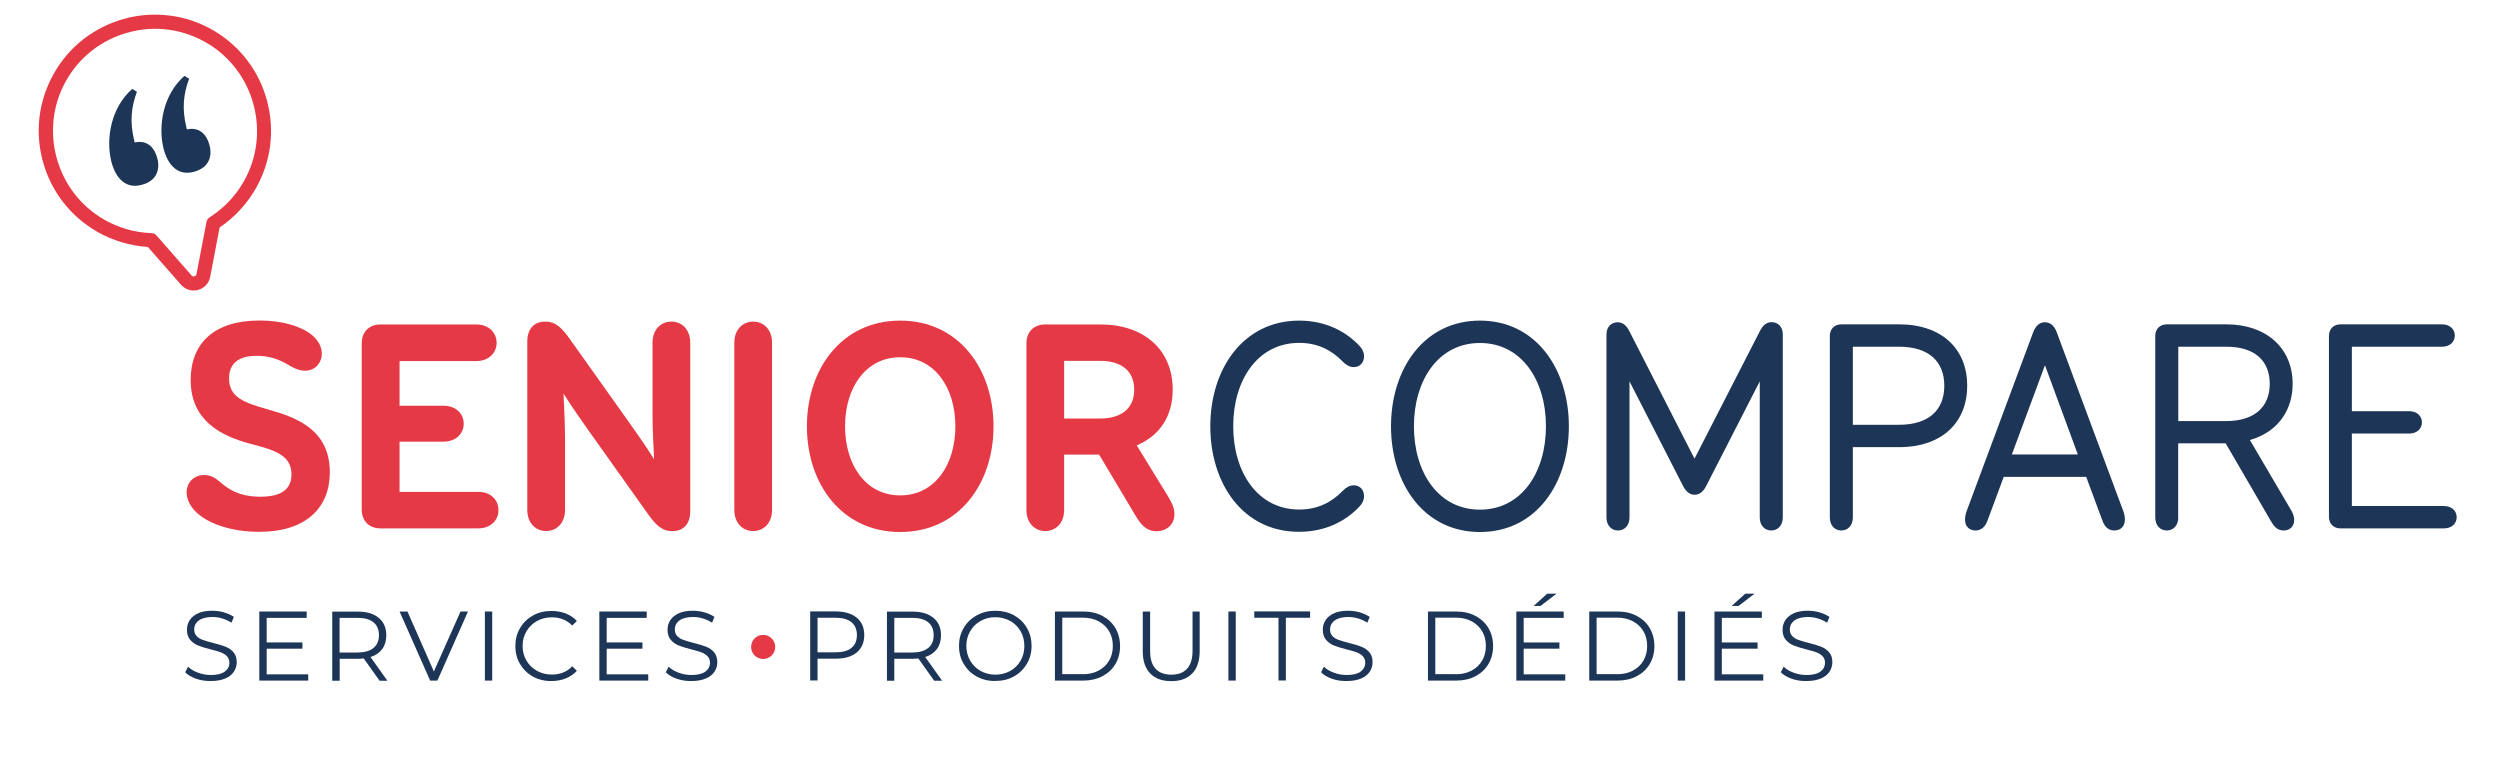 <svg version="1.2" baseProfile="tiny-ps" xmlns="http://www.w3.org/2000/svg" viewBox="0 0 2280 690" width="2280" height="690">
	<title>LOGO_SENIOR-COMPARE-svg</title>
	<style>
		tspan { white-space:pre }
		.shp0 { fill: #e63946 } 
		.shp1 { fill: #1d3557 } 
	</style>
	<g id="Layer">
		<g id="Layer">
			<path id="Layer" class="shp0" d="M177 465.1C172.8 460.3 170.2 454.6 170.2 449C170.2 440.2 176.7 433.2 186.3 433.2C192.8 433.2 197.3 436.6 201.6 440.3C207.5 445.4 217.4 453 237.5 453C256.2 453 265.8 446.5 265.8 432.6C265.8 414.5 249.4 410.3 227.9 404.6C202.5 397.8 173.9 384.2 173.9 346.6C173.9 313.2 195.1 292.3 236.7 292.3C257.3 292.3 274.3 297.4 284.2 305.3C290.4 310.4 293.5 316.3 293.5 322.5C293.5 331 287.3 338.1 278.2 338.1C271.1 338.1 264.9 333.9 260.4 331.3C252.8 327.1 244.3 324.5 234.1 324.5C217.1 324.5 208.9 331.9 208.9 345.1C208.9 362.1 221.9 367.1 245.1 373.6C271.1 380.9 300.8 392.3 300.8 430.7C300.8 462.6 279.6 485 236.6 485C211.2 485.2 187.7 477.3 177 465.1Z" />
			<path id="Layer" class="shp0" d="M435.9 448.5C447.5 448.5 454.6 455.9 454.6 465.2C454.6 474.5 447.5 481.9 435.9 481.9L347.1 481.9C336.6 481.9 329.9 475.1 329.9 464.7L329.9 313.1C329.9 302.6 336.7 295.9 347.1 295.9L434.2 295.9C445.8 295.9 452.9 303.3 452.9 312.6C452.9 321.9 445.8 329.3 434.2 329.3L364.4 329.3L364.4 370L404.5 370C415.8 370 422.9 377.4 422.9 386.4C422.9 395.4 415.8 402.8 404.5 402.8L364.4 402.8L364.4 448.6L435.9 448.6L435.9 448.5Z" />
			<path id="Layer" class="shp0" d="M595.1 376.9L595.1 312.5C595.1 300.6 602.7 293.3 612.3 293.3C621.9 293.3 629.5 300.6 629.5 312.5L629.5 466.3C629.5 477.3 623.8 484.4 613.1 484.4C602.9 484.4 597.3 477.6 590.8 468.6L537.1 393.1C529.5 382.4 522.1 371.9 513.9 358.9C514.7 375.3 515.3 388.6 515.3 400.7L515.3 465.1C515.3 477 507.7 484.3 498.1 484.3C488.5 484.3 480.9 477 480.9 465.1L480.9 311.4C480.9 300.4 486.6 293.3 497.3 293.3C507.5 293.3 513.1 300.1 519.6 309.1L573.3 384.6C580.9 395.3 588.3 405.8 596.5 418.8C595.7 402.4 595.1 389.1 595.1 376.9Z" />
			<path id="Layer" class="shp0" d="M669.7 465.1L669.7 312.5C669.7 300.6 677.3 293.3 686.9 293.3C696.5 293.3 704.1 300.6 704.1 312.5L704.1 465.1C704.1 477 696.5 484.3 686.9 484.3C677.4 484.4 669.7 477 669.7 465.1Z" />
			<path id="Layer" fill-rule="evenodd" class="shp0" d="M735.9 388.8C735.9 336.5 767.6 292.4 821 292.4C874.4 292.4 906.1 336.5 906.1 388.8C906.1 441.1 874.4 485.2 821 485.2C767.5 485.2 735.9 441.1 735.9 388.8ZM871.3 388.8C871.3 353.5 852.4 325.8 821 325.8C789.6 325.8 770.7 353.5 770.7 388.8C770.7 424.1 789.6 451.8 821 451.8C852.4 451.8 871.3 424.1 871.3 388.8Z" />
			<path id="Layer" fill-rule="evenodd" class="shp0" d="M953.3 484.3C943.7 484.3 936.1 477 936.1 465.1L936.1 313.1C936.1 302.6 942.9 295.9 953.3 295.9L1003.6 295.9C1043.5 295.9 1069.5 319.1 1069.5 355.3C1069.5 378.8 1058.5 396.9 1036.7 406.2L1065.2 452.6C1068 457.4 1071.1 462.5 1071.1 468.7C1071.1 478.6 1063.7 484.5 1054.7 484.5C1045.7 484.5 1040.6 478.6 1035.8 470.6L1002.4 414.6L970.5 414.6L970.5 465.1C970.5 477 962.9 484.3 953.3 484.3ZM1034.4 355.4C1034.4 338.4 1022.8 329.1 1003.3 329.1L970.5 329.1L970.5 381.7L1003.3 381.7C1022.8 381.7 1034.4 372.4 1034.4 355.4Z" />
		</g>
		<g id="Layer">
			<path id="Layer" class="shp1" d="M1103.8 388.8C1103.8 336.5 1133.8 292.4 1184.9 292.4C1208.6 292.4 1227.3 302 1240 315.6C1242.3 318.1 1244 321.3 1244 324.9C1244 331.1 1239.8 334.8 1234.7 334.8C1230.7 334.8 1227.6 332.8 1224.5 329.7C1214.3 319.2 1201.6 312.7 1184.9 312.7C1147 312.7 1124.7 346.6 1124.7 388.7C1124.7 430.8 1147 464.7 1184.9 464.7C1201.6 464.7 1214.3 458.2 1224.5 447.7C1227.6 444.6 1230.7 442.6 1234.7 442.6C1239.8 442.6 1244 446.3 1244 452.5C1244 456.2 1242.3 459.3 1240 461.8C1227.3 475.4 1208.6 485 1184.9 485C1133.7 485.2 1103.8 441.1 1103.8 388.8Z" />
			<path id="Layer" fill-rule="evenodd" class="shp1" d="M1268.6 388.8C1268.6 336.5 1298.6 292.4 1349.7 292.4C1400.8 292.4 1430.8 336.5 1430.8 388.8C1430.8 441.1 1400.8 485.2 1349.7 485.2C1298.6 485.2 1268.6 441.1 1268.6 388.8ZM1409.9 388.8C1409.9 346.7 1387.6 312.8 1349.7 312.8C1311.8 312.8 1289.5 346.7 1289.5 388.8C1289.5 430.9 1311.8 464.8 1349.7 464.8C1387.6 464.8 1409.9 430.9 1409.9 388.8Z" />
			<path id="Layer" class="shp1" d="M1605 302C1607.8 296.3 1611.5 293.8 1615.7 293.8C1621.4 293.8 1625.9 298 1625.9 304.8L1625.9 471.9C1625.9 479.2 1621.4 483.8 1615.4 483.8C1609.4 483.8 1604.9 479.3 1604.9 471.9L1604.9 347.8L1556 443.3C1553.2 448.7 1549.8 451.2 1545.5 451.2C1541.3 451.2 1537.9 448.7 1535 443.3L1486.1 347.8L1486.1 471.9C1486.1 479.2 1481.6 483.8 1475.6 483.8C1469.7 483.8 1465.1 479.3 1465.1 471.9L1465.1 304.9C1465.1 298.1 1469.6 293.9 1475.3 293.9C1479.5 293.9 1483.2 296.4 1486 302.1L1545.4 418.3L1605 302Z" />
			<path id="Layer" fill-rule="evenodd" class="shp1" d="M1689.8 471.9C1689.8 479.2 1685.3 483.8 1679.3 483.8C1673.4 483.8 1668.8 479.3 1668.8 471.9L1668.8 306.3C1668.8 300.1 1673 295.8 1679.3 295.8L1731.9 295.8C1771.5 295.8 1794.1 318.7 1794.1 351.8C1794.1 384.9 1771.5 407.8 1731.9 407.8L1689.8 407.8L1689.8 471.9ZM1731.9 387.4C1758.5 387.4 1773.2 374.4 1773.2 351.8C1773.2 329.2 1758.5 316.2 1731.9 316.2L1689.8 316.2L1689.8 387.4L1731.9 387.4Z" />
			<path id="Layer" fill-rule="evenodd" class="shp1" d="M1827.4 434.9L1812.4 475.3C1810.4 480.4 1807 483.8 1801.7 483.8C1796 483.8 1792.1 480.1 1792.1 473.9C1792.1 471.4 1792.7 468.5 1793.5 466.3L1854.3 302.9C1856.6 297 1860.2 293.9 1865 293.9C1869.8 293.9 1873.5 297 1875.7 302.9L1936.5 466.3C1937.4 468.6 1937.9 471.4 1937.9 473.9C1937.9 480.1 1933.9 483.8 1928.3 483.8C1922.9 483.8 1919.5 480.4 1917.6 475.3L1902.6 434.9L1827.4 434.9ZM1865 333.1L1834.8 414.5L1895 414.5L1865 333.1Z" />
			<path id="Layer" fill-rule="evenodd" class="shp1" d="M1986.6 471.9C1986.6 479.2 1982.1 483.8 1976.1 483.8C1970.2 483.8 1965.6 479.3 1965.6 471.9L1965.6 306.3C1965.6 300.1 1969.8 295.8 1976.1 295.8L2030.4 295.8C2067.1 295.8 2090.9 317.6 2090.9 350.1C2090.9 372.1 2079.3 393.4 2051.9 401.3L2088.9 464.3C2090.6 467.1 2092.3 470.2 2092.3 474.2C2092.3 480.1 2088.3 483.8 2082.7 483.8C2076.8 483.8 2073.9 480.1 2071.1 475.3L2029.8 404.3L1986.5 404.3L1986.5 471.9L1986.6 471.9ZM2030.4 384C2055.8 384 2070 371.3 2070 350.1C2070 328.6 2055.9 316.2 2030.4 316.2L1986.6 316.2L1986.6 384L2030.4 384Z" />
			<path id="Layer" class="shp1" d="M2228.9 461.5C2236 461.5 2240.5 466 2240.5 471.7C2240.5 477.4 2236 481.9 2228.9 481.9L2134.5 481.9C2128.3 481.9 2124 477.7 2124 471.4L2124 306.3C2124 300.1 2128.2 295.8 2134.5 295.8L2227.2 295.8C2234.3 295.8 2238.8 300.3 2238.8 306C2238.8 311.7 2234.3 316.2 2227.2 316.2L2144.9 316.2L2144.9 375L2197.2 375C2204.3 375 2208.8 379.5 2208.8 385.2C2208.8 390.9 2204.3 395.4 2197.2 395.4L2144.9 395.4L2144.9 461.5L2228.9 461.5Z" />
		</g>
		<g id="Layer">
			<path id="Layer" class="shp1" d="M128.8 168.7C111.4 173.1 104.1 157.4 101.6 147.6C96.2 126.1 101.5 97.8 120.6 81.1L124.9 83.7C119.8 97.1 118.1 110.9 122.5 128.5L122.8 129.9C133 127.8 140.5 132.7 143.6 144.9C144.8 149.2 146.9 164.2 128.8 168.7ZM176.4 156.8C159 161.2 151.7 145.5 149.2 135.7C143.8 114.2 149.1 85.9 168.2 69.2L172.5 71.8C167.4 85.2 165.7 99 170.1 116.6L170.4 118C180.6 115.9 188.1 120.8 191.2 133C192.4 137.2 194.5 152.2 176.4 156.8Z" />
		</g>
		<g id="Layer">
			<path id="Layer" fill-rule="evenodd" class="shp0" d="M180.7 264.4C176.6 265.5 172.5 264.9 169 262.9C167.5 262 166.2 260.9 165 259.6L134.8 225.2C118.7 224.2 102.8 219.4 88.7 211.4L88.6 211.3C64.4 197.4 46.9 175 39.3 148C31.7 121 35 92.7 48.5 68.2C55.5 55.4 64.9 44.4 76.4 35.5C87.5 27 99.9 20.8 113.5 17.1C127 13.4 140.9 12.4 154.8 14.2C169.2 16 182.8 20.7 195.4 28.2C219.4 42.5 236.6 65.3 243.7 92.5C250.8 119.7 247 148 233.1 172.2C225 186.3 213.7 198.4 200.3 207.4L191.7 252.4C190.6 258.3 186.4 262.8 180.7 264.4ZM179.2 250.1L188.3 202.4C188.7 200.7 189.7 199.1 191.2 198.2C203.9 190.1 214.6 179 222.1 165.9C247.4 122 232.5 65.2 189 39.4C167.1 26.4 141.5 22.9 117 29.6C92.4 36.3 72.1 52.2 59.8 74.5C35.4 118.8 51.2 175.3 95.2 200.4C108.3 207.9 123.1 212.1 138.1 212.6C139.2 212.6 140.2 212.9 141.1 213.4C141.7 213.7 142.2 214.2 142.7 214.7L174.7 251.2C175.6 252.3 176.7 252.2 177.3 252C177.8 251.8 178.9 251.4 179.2 250.1Z" />
		</g>
		<g id="Layer">
			<g id="Layer">
				<path id="Layer" class="shp1" d="M178.8 619C174.5 617.5 171.2 615.5 168.9 613.1L171.5 608C173.8 610.3 176.8 612.1 180.6 613.5C184.4 614.9 188.3 615.6 192.3 615.6C197.9 615.6 202.2 614.6 205 612.5C207.8 610.4 209.2 607.7 209.2 604.4C209.2 601.9 208.4 599.9 206.9 598.4C205.4 596.9 203.5 595.7 201.3 594.9C199.1 594.1 196 593.2 192 592.2C187.3 591 183.5 589.8 180.7 588.7C177.9 587.6 175.5 585.9 173.5 583.6C171.5 581.3 170.5 578.2 170.5 574.3C170.5 571.1 171.3 568.2 173 565.6C174.7 563 177.3 560.9 180.7 559.3C184.2 557.7 188.5 557 193.7 557C197.3 557 200.8 557.5 204.3 558.5C207.7 559.5 210.7 560.9 213.3 562.6L211.1 567.9C208.5 566.2 205.6 564.9 202.6 564C199.6 563.1 196.7 562.7 193.8 562.7C188.3 562.7 184.1 563.8 181.3 565.9C178.5 568 177.1 570.8 177.1 574.1C177.1 576.6 177.9 578.6 179.4 580.2C180.9 581.7 182.8 582.9 185.2 583.7C187.5 584.5 190.6 585.4 194.5 586.4C199.1 587.5 202.9 588.7 205.7 589.8C208.5 590.9 211 592.6 212.9 594.8C214.8 597 215.9 600.1 215.9 603.9C215.9 607.1 215 610 213.3 612.6C211.6 615.2 209 617.3 205.4 618.8C201.9 620.3 197.5 621.1 192.3 621.1C187.6 621.2 183.1 620.5 178.8 619Z" />
				<path id="Layer" class="shp1" d="M281.1 614.9L281.1 620.7L236.5 620.7L236.5 557.7L279.7 557.7L279.7 563.5L243.2 563.5L243.2 585.9L275.8 585.9L275.8 591.6L243.2 591.6L243.2 615L281.1 615L281.1 614.9Z" />
				<path id="Layer" fill-rule="evenodd" class="shp1" d="M346.1 620.7L331.7 600.5C330.1 600.7 328.4 600.8 326.7 600.8L309.8 600.8L309.8 620.8L303 620.8L303 557.8L326.6 557.8C334.6 557.8 340.9 559.7 345.5 563.6C350.1 567.4 352.3 572.7 352.3 579.4C352.3 584.3 351.1 588.5 348.6 591.9C346.1 595.3 342.6 597.7 337.9 599.2L353.3 620.8L346.1 620.8L346.1 620.7ZM340.7 590.9C344 588.1 345.6 584.3 345.6 579.3C345.6 574.2 343.9 570.3 340.7 567.6C337.4 564.9 332.6 563.5 326.4 563.5L309.7 563.5L309.7 595.1L326.4 595.1C332.7 595 337.4 593.6 340.7 590.9Z" />
				<path id="Layer" class="shp1" d="M426.8 557.7L398.9 620.7L392.3 620.7L364.4 557.7L371.6 557.7L395.7 612.4L420 557.7L426.8 557.7Z" />
				<path id="Layer" class="shp1" d="M442.2 557.7L448.9 557.7L448.9 620.7L442.2 620.7L442.2 557.7Z" />
				<path id="Layer" class="shp1" d="M486.1 617.1C481.1 614.3 477.2 610.5 474.3 605.6C471.4 600.7 470 595.2 470 589.2C470 583.1 471.4 577.7 474.3 572.8C477.1 567.9 481.1 564.1 486.1 561.3C491.1 558.5 496.8 557.2 503 557.2C507.7 557.2 512 558 516 559.5C520 561.1 523.3 563.3 526.1 566.3L521.9 570.5C517 565.5 510.8 563 503.3 563C498.3 563 493.8 564.1 489.7 566.4C485.6 568.7 482.4 571.8 480.1 575.8C477.8 579.8 476.6 584.2 476.6 589.1C476.6 594 477.8 598.5 480.1 602.4C482.4 606.4 485.6 609.5 489.7 611.8C493.8 614.1 498.3 615.2 503.3 615.2C510.9 615.2 517.1 612.7 521.9 607.6L526.1 611.8C523.3 614.8 520 617.1 516 618.7C512 620.3 507.7 621.1 503 621.1C496.8 621.2 491.1 619.8 486.1 617.1Z" />
				<path id="Layer" class="shp1" d="M591.2 614.9L591.2 620.7L546.6 620.7L546.6 557.7L589.8 557.7L589.8 563.5L553.3 563.5L553.3 585.9L585.9 585.9L585.9 591.6L553.3 591.6L553.3 615L591.2 615L591.2 614.9Z" />
				<path id="Layer" class="shp1" d="M617.1 619C612.8 617.5 609.5 615.5 607.2 613.1L609.8 608C612.1 610.3 615.1 612.1 618.9 613.5C622.7 614.9 626.6 615.6 630.6 615.6C636.2 615.6 640.5 614.6 643.3 612.5C646.1 610.4 647.5 607.7 647.5 604.4C647.5 601.9 646.7 599.9 645.2 598.4C643.7 596.9 641.8 595.7 639.6 594.9C637.4 594.1 634.3 593.2 630.3 592.2C625.6 591 621.8 589.8 619 588.7C616.2 587.6 613.8 585.9 611.8 583.6C609.8 581.3 608.8 578.2 608.8 574.3C608.8 571.1 609.6 568.2 611.3 565.6C613 563 615.6 560.9 619 559.3C622.5 557.7 626.8 557 632 557C635.6 557 639.1 557.5 642.6 558.5C646 559.5 649 560.9 651.6 562.6L649.4 567.9C646.8 566.2 643.9 564.9 640.9 564C637.9 563.1 635 562.7 632.1 562.7C626.6 562.7 622.4 563.8 619.6 565.9C616.8 568 615.4 570.8 615.4 574.1C615.4 576.6 616.2 578.6 617.7 580.2C619.2 581.7 621.1 582.9 623.5 583.7C625.8 584.5 628.9 585.4 632.8 586.4C637.4 587.5 641.2 588.7 644 589.8C646.8 590.9 649.3 592.6 651.2 594.8C653.1 597 654.2 600.1 654.2 603.9C654.2 607.1 653.3 610 651.6 612.6C649.9 615.2 647.3 617.3 643.7 618.8C640.2 620.3 635.8 621.1 630.6 621.1C625.9 621.2 621.4 620.5 617.1 619Z" />
			</g>
			<g id="Layer">
				<path id="Layer" fill-rule="evenodd" class="shp1" d="M781.4 563.4C786 567.2 788.2 572.5 788.2 579.2C788.2 585.9 785.9 591.2 781.4 595C776.8 598.8 770.5 600.7 762.5 600.7L745.6 600.7L745.6 620.6L738.9 620.6L738.9 557.6L762.5 557.6C770.5 557.7 776.8 559.6 781.4 563.4ZM776.6 590.8C779.9 588.1 781.5 584.2 781.5 579.2C781.5 574.1 779.8 570.2 776.6 567.5C773.3 564.8 768.5 563.4 762.3 563.4L745.6 563.4L745.6 594.9L762.3 594.9C768.5 594.9 773.3 593.6 776.6 590.8Z" />
				<path id="Layer" fill-rule="evenodd" class="shp1" d="M851.9 620.7L837.5 600.5C835.9 600.7 834.2 600.8 832.5 600.8L815.6 600.8L815.6 620.8L808.9 620.8L808.9 557.8L832.5 557.8C840.5 557.8 846.8 559.7 851.4 563.6C856 567.4 858.2 572.7 858.2 579.4C858.2 584.3 857 588.5 854.5 591.9C852 595.3 848.5 597.7 843.8 599.2L859.2 620.8L851.9 620.8L851.9 620.7ZM846.6 590.9C849.9 588.1 851.5 584.3 851.5 579.3C851.5 574.2 849.8 570.3 846.6 567.6C843.3 564.9 838.5 563.5 832.3 563.5L815.6 563.5L815.6 595.1L832.3 595.1C838.5 595 843.3 593.6 846.6 590.9Z" />
				<path id="Layer" fill-rule="evenodd" class="shp1" d="M890.8 617C885.7 614.2 881.8 610.4 878.9 605.5C876 600.6 874.6 595.2 874.6 589.1C874.6 583 876 577.6 878.9 572.7C881.7 567.8 885.7 564 890.8 561.2C895.9 558.4 901.5 557 907.8 557C914 557 919.7 558.4 924.7 561.1C929.7 563.9 933.7 567.7 936.5 572.6C939.4 577.5 940.8 583 940.8 589C940.8 595.1 939.4 600.5 936.5 605.4C933.6 610.3 929.7 614.1 924.7 616.9C919.7 619.7 914.1 621 907.8 621C901.6 621.2 895.9 619.8 890.8 617ZM921.3 611.9C925.3 609.7 928.5 606.5 930.8 602.5C933.1 598.5 934.2 594.1 934.2 589.1C934.2 584.2 933.1 579.7 930.8 575.7C928.5 571.7 925.4 568.6 921.3 566.3C917.3 564.1 912.8 562.9 907.8 562.9C902.8 562.9 898.3 564 894.3 566.3C890.3 568.5 887.1 571.7 884.8 575.7C882.5 579.7 881.3 584.1 881.3 589.1C881.3 594 882.5 598.5 884.8 602.5C887.1 606.5 890.3 609.6 894.3 611.9C898.4 614.1 902.9 615.3 907.8 615.3C912.8 615.3 917.3 614.1 921.3 611.9Z" />
				<path id="Layer" fill-rule="evenodd" class="shp1" d="M962.1 557.7L987.8 557.7C994.5 557.7 1000.3 559 1005.4 561.7C1010.5 564.4 1014.5 568.1 1017.3 572.9C1020.1 577.7 1021.5 583.1 1021.5 589.2C1021.5 595.3 1020.1 600.8 1017.3 605.5C1014.5 610.3 1010.5 614 1005.4 616.7C1000.3 619.4 994.4 620.7 987.8 620.7L962.1 620.7L962.1 557.7ZM987.4 614.9C992.9 614.9 997.8 613.8 1001.9 611.6C1006 609.4 1009.2 606.4 1011.5 602.5C1013.8 598.6 1014.9 594.2 1014.9 589.1C1014.9 584 1013.8 579.6 1011.5 575.7C1009.2 571.8 1006 568.8 1001.9 566.6C997.8 564.4 992.9 563.3 987.4 563.3L968.8 563.3L968.8 614.8L987.4 614.8L987.4 614.9Z" />
				<path id="Layer" class="shp1" d="M1049 614.2C1044.4 609.5 1042.2 602.7 1042.2 593.8L1042.2 557.7L1048.9 557.7L1048.9 593.5C1048.9 600.8 1050.5 606.3 1053.9 609.9C1057.2 613.5 1062 615.3 1068.2 615.3C1074.5 615.3 1079.3 613.5 1082.6 609.9C1085.9 606.3 1087.6 600.8 1087.6 593.5L1087.6 557.7L1094.1 557.7L1094.1 593.8C1094.1 602.7 1091.8 609.6 1087.3 614.2C1082.8 618.9 1076.4 621.2 1068.3 621.2C1059.9 621.2 1053.6 618.9 1049 614.2Z" />
				<path id="Layer" class="shp1" d="M1120.3 557.7L1127 557.7L1127 620.7L1120.3 620.7L1120.3 557.7Z" />
				<path id="Layer" class="shp1" d="M1166 563.4L1143.9 563.4L1143.9 557.6L1194.8 557.6L1194.8 563.4L1172.7 563.4L1172.7 620.6L1166 620.6L1166 563.4L1166 563.4Z" />
				<path id="Layer" class="shp1" d="M1214.7 619C1210.4 617.5 1207.1 615.5 1204.8 613.1L1207.4 608C1209.7 610.3 1212.7 612.1 1216.5 613.5C1220.3 614.9 1224.2 615.6 1228.2 615.6C1233.8 615.6 1238.1 614.6 1240.9 612.5C1243.7 610.4 1245.1 607.7 1245.1 604.4C1245.1 601.9 1244.3 599.9 1242.8 598.4C1241.3 596.9 1239.4 595.7 1237.2 594.9C1235 594.1 1231.9 593.2 1227.9 592.2C1223.2 591 1219.4 589.8 1216.6 588.7C1213.8 587.6 1211.4 585.9 1209.4 583.6C1207.4 581.3 1206.4 578.2 1206.4 574.3C1206.4 571.1 1207.2 568.2 1208.9 565.6C1210.6 563 1213.2 560.9 1216.6 559.3C1220.1 557.7 1224.4 557 1229.6 557C1233.2 557 1236.7 557.5 1240.2 558.5C1243.6 559.5 1246.6 560.9 1249.2 562.6L1247 567.9C1244.4 566.2 1241.5 564.9 1238.5 564C1235.5 563.1 1232.6 562.7 1229.7 562.7C1224.2 562.7 1220 563.8 1217.2 565.9C1214.4 568 1213 570.8 1213 574.1C1213 576.6 1213.8 578.6 1215.3 580.2C1216.8 581.7 1218.7 582.9 1221.1 583.7C1223.4 584.5 1226.5 585.4 1230.4 586.4C1235 587.5 1238.8 588.7 1241.6 589.8C1244.4 590.9 1246.9 592.6 1248.8 594.8C1250.8 597 1251.8 600.1 1251.8 603.9C1251.8 607.1 1250.9 610 1249.2 612.6C1247.5 615.2 1244.9 617.3 1241.3 618.8C1237.8 620.3 1233.4 621.1 1228.3 621.1C1223.4 621.2 1218.9 620.5 1214.7 619Z" />
				<path id="Layer" fill-rule="evenodd" class="shp1" d="M1302.3 557.7L1328 557.7C1334.7 557.7 1340.5 559 1345.6 561.7C1350.7 564.4 1354.7 568.1 1357.5 572.9C1360.3 577.7 1361.7 583.1 1361.7 589.2C1361.7 595.3 1360.3 600.8 1357.5 605.5C1354.7 610.3 1350.7 614 1345.6 616.7C1340.5 619.4 1334.6 620.7 1328 620.7L1302.3 620.7L1302.3 557.7ZM1327.6 614.9C1333.1 614.9 1338 613.8 1342.1 611.6C1346.2 609.4 1349.4 606.4 1351.7 602.5C1354 598.6 1355.1 594.2 1355.1 589.1C1355.1 584 1354 579.6 1351.7 575.7C1349.4 571.8 1346.2 568.8 1342.1 566.6C1338 564.4 1333.1 563.3 1327.6 563.3L1309 563.3L1309 614.8L1327.6 614.8L1327.6 614.9Z" />
				<path id="Layer" class="shp1" d="M1427.5 614.9L1427.5 620.7L1382.9 620.7L1382.9 557.7L1426.1 557.7L1426.1 563.5L1389.6 563.5L1389.6 585.9L1422.2 585.9L1422.2 591.6L1389.6 591.6L1389.6 615L1427.5 615L1427.5 614.9ZM1411.1 541.4L1419.6 541.4L1405 552.6L1398.7 552.6L1411.1 541.4Z" />
				<path id="Layer" fill-rule="evenodd" class="shp1" d="M1449.4 557.7L1475.1 557.7C1481.8 557.7 1487.6 559 1492.7 561.7C1497.8 564.4 1501.8 568.1 1504.6 572.9C1507.4 577.7 1508.8 583.1 1508.8 589.2C1508.8 595.3 1507.4 600.8 1504.6 605.5C1501.8 610.3 1497.8 614 1492.7 616.7C1487.6 619.4 1481.7 620.7 1475.1 620.7L1449.4 620.7L1449.4 557.7ZM1474.7 614.9C1480.2 614.9 1485.1 613.8 1489.2 611.6C1493.3 609.4 1496.5 606.4 1498.8 602.5C1501.1 598.6 1502.2 594.2 1502.2 589.1C1502.2 584 1501.1 579.6 1498.8 575.7C1496.5 571.8 1493.3 568.8 1489.2 566.6C1485.1 564.4 1480.2 563.3 1474.7 563.3L1456.1 563.3L1456.1 614.8L1474.7 614.8L1474.7 614.9Z" />
				<path id="Layer" class="shp1" d="M1530.1 557.7L1536.8 557.7L1536.8 620.7L1530.1 620.7L1530.1 557.7Z" />
				<path id="Layer" class="shp1" d="M1608.1 614.9L1608.1 620.7L1563.6 620.7L1563.6 557.7L1606.8 557.7L1606.8 563.5L1570.3 563.5L1570.3 585.9L1602.9 585.9L1602.9 591.6L1570.3 591.6L1570.3 615L1608.1 615L1608.1 614.9ZM1591.7 541.4L1600.2 541.4L1585.6 552.6L1579.3 552.6L1591.7 541.4Z" />
				<path id="Layer" class="shp1" d="M1634 619C1629.7 617.5 1626.4 615.5 1624.1 613.1L1626.7 608C1629 610.3 1632 612.1 1635.8 613.5C1639.6 614.9 1643.5 615.6 1647.5 615.6C1653.1 615.6 1657.4 614.6 1660.2 612.5C1663 610.4 1664.4 607.7 1664.4 604.4C1664.4 601.9 1663.6 599.9 1662.1 598.4C1660.6 596.9 1658.7 595.7 1656.5 594.9C1654.3 594.1 1651.2 593.2 1647.2 592.2C1642.5 591 1638.7 589.8 1635.9 588.7C1633.1 587.6 1630.7 585.9 1628.7 583.6C1626.7 581.3 1625.7 578.2 1625.7 574.3C1625.7 571.1 1626.5 568.2 1628.2 565.6C1629.9 563 1632.5 560.9 1635.9 559.3C1639.4 557.7 1643.7 557 1648.9 557C1652.5 557 1656 557.5 1659.5 558.5C1662.9 559.5 1665.9 560.9 1668.5 562.6L1666.3 567.9C1663.7 566.2 1660.8 564.9 1657.8 564C1654.8 563.1 1651.9 562.7 1649 562.7C1643.5 562.7 1639.3 563.8 1636.5 565.9C1633.7 568 1632.3 570.8 1632.3 574.1C1632.3 576.6 1633.1 578.6 1634.6 580.2C1636.1 581.7 1638.1 582.9 1640.4 583.7C1642.7 584.5 1645.8 585.4 1649.7 586.4C1654.3 587.5 1658.1 588.7 1660.9 589.8C1663.7 590.9 1666.2 592.6 1668.1 594.8C1670.1 597 1671.1 600.1 1671.1 603.9C1671.1 607.1 1670.2 610 1668.5 612.6C1666.8 615.2 1664.2 617.3 1660.6 618.8C1657.1 620.3 1652.7 621.1 1647.5 621.1C1642.7 621.2 1638.2 620.5 1634 619Z" />
			</g>
			<path id="Layer" class="shp0" d="M696 601C689.92 601 685 596.08 685 590C685 583.92 689.92 579 696 579C702.08 579 707 583.92 707 590C707 596.08 702.08 601 696 601Z" />
		</g>
	</g>
	<g id="Layer">
		<g id="Layer">
			<g id="Layer">
				<g id="Layer">
					<path id="Layer" class="shp0" d="M3511.4 448.7C3506.4 443.1 3503.5 436.4 3503.5 429.8C3503.5 419.5 3511.1 411.2 3522.4 411.2C3530 411.2 3535.3 415.2 3540.3 419.5C3547.3 425.5 3558.9 434.4 3582.4 434.4C3604.3 434.4 3615.5 426.8 3615.5 410.5C3615.5 389.3 3596.3 384.3 3571.1 377.7C3541.3 369.7 3507.8 353.8 3507.8 309.8C3507.8 270.7 3532.6 246.2 3581.3 246.2C3605.5 246.2 3625.4 252.2 3637 261.4C3644.3 267.4 3647.9 274.3 3647.9 281.6C3647.9 291.5 3640.6 299.8 3630 299.8C3621.7 299.8 3614.4 294.8 3609.1 291.9C3600.2 286.9 3590.2 283.9 3578.3 283.9C3558.4 283.9 3548.8 292.5 3548.8 308.1C3548.8 328 3564 333.9 3591.2 341.6C3621.7 350.2 3656.5 363.5 3656.5 408.5C3656.5 445.9 3631.7 472.1 3581.3 472.1C3551.5 472.2 3524 462.9 3511.4 448.7Z" />
					<path id="Layer" class="shp0" d="M3814.9 429.1C3828.5 429.1 3836.8 437.7 3836.8 448.6C3836.8 459.5 3828.5 468.1 3814.9 468.1L3710.9 468.1C3698.6 468.1 3690.7 460.2 3690.7 447.9L3690.7 270.4C3690.7 258.1 3698.6 250.2 3710.9 250.2L3812.9 250.2C3826.5 250.2 3834.8 258.8 3834.8 269.7C3834.8 280.6 3826.5 289.2 3812.9 289.2L3731.1 289.2L3731.1 337L3778.1 337C3791.4 337 3799.6 345.6 3799.6 356.2C3799.6 366.8 3791.3 375.4 3778.1 375.4L3731.1 375.4L3731.1 429.1L3814.9 429.1L3814.9 429.1Z" />
					<path id="Layer" class="shp0" d="M4001.5 345.3L4001.5 269.8C4001.5 255.9 4010.4 247.3 4021.7 247.3C4033 247.3 4041.9 255.9 4041.9 269.8L4041.9 450C4041.9 462.9 4035.3 471.2 4022.7 471.2C4010.8 471.2 4004.1 463.2 3996.5 452.6L3933.6 364.1C3924.7 351.5 3916 339.3 3906.4 324C3907.4 343.2 3908.1 358.8 3908.1 373L3908.1 448.5C3908.1 462.4 3899.2 471 3887.9 471C3876.6 471 3867.7 462.4 3867.7 448.5L3867.7 268.4C3867.7 255.5 3874.3 247.2 3886.9 247.2C3898.8 247.2 3905.5 255.2 3913.1 265.8L3976 354.3C3984.9 366.9 3993.6 379.1 4003.2 394.4C4002.1 375.1 4001.5 359.5 4001.5 345.3Z" />
					<path id="Layer" class="shp0" d="M4088.9 448.7L4088.9 269.8C4088.9 255.9 4097.8 247.3 4109.1 247.3C4120.4 247.3 4129.3 255.9 4129.3 269.8L4129.3 448.7C4129.3 462.6 4120.4 471.2 4109.1 471.2C4097.9 471.2 4088.9 462.6 4088.9 448.7Z" />
					<path id="Layer" fill-rule="evenodd" class="shp0" d="M4166.5 359.2C4166.5 297.9 4203.6 246.2 4266.2 246.2C4328.8 246.2 4365.9 297.9 4365.9 359.2C4365.9 420.5 4328.8 472.2 4266.2 472.2C4203.6 472.2 4166.5 420.5 4166.5 359.2ZM4325.1 359.2C4325.1 317.8 4302.9 285.3 4266.1 285.3C4229.3 285.3 4207.1 317.8 4207.1 359.2C4207.1 400.6 4229.3 433.1 4266.1 433.1C4302.9 433.1 4325.1 400.6 4325.1 359.2Z" />
					<path id="Layer" fill-rule="evenodd" class="shp0" d="M4441.4 448.7C4441.4 462.6 4432.5 471.2 4421.2 471.2C4409.9 471.2 4401 462.6 4401 448.7L4401 270.4C4401 258.1 4409 250.2 4421.2 250.2L4480.2 250.2C4526.9 250.2 4557.4 277.4 4557.4 319.8C4557.4 347.3 4544.5 368.5 4519 379.4L4552.5 433.7C4555.8 439.3 4559.5 445.3 4559.5 452.6C4559.5 464.2 4550.9 471.2 4540.3 471.2C4529.7 471.2 4523.7 464.2 4518.1 455L4479 389.4L4441.6 389.4L4441.6 448.7L4441.4 448.7ZM4516.3 320.1C4516.3 300.2 4502.7 289.3 4479.9 289.3L4441.5 289.3L4441.5 350.9L4479.9 350.9C4502.8 350.9 4516.3 340 4516.3 320.1Z" />
				</g>
				<g id="Layer">
					<path id="Layer" class="shp1" d="M3503.9 613.9C3503.9 565.4 3531.7 524.4 3579.2 524.4C3601.2 524.4 3618.6 533.3 3630.4 545.9C3632.5 548.3 3634.1 551.2 3634.1 554.6C3634.1 560.4 3630.2 563.8 3625.4 563.8C3621.7 563.8 3618.8 562 3616 559.1C3606.6 549.4 3594.8 543.4 3579.3 543.4C3544.1 543.4 3523.4 574.9 3523.4 614C3523.4 653.1 3544.1 684.6 3579.3 684.6C3594.8 684.6 3606.6 678.6 3616 668.9C3618.9 666 3621.8 664.2 3625.4 664.2C3630.1 664.2 3634.1 667.6 3634.1 673.4C3634.1 676.8 3632.5 679.7 3630.4 682.1C3618.6 694.7 3601.3 703.6 3579.2 703.6C3531.8 703.4 3503.9 662.5 3503.9 613.9Z" />
					<path id="Layer" fill-rule="evenodd" class="shp1" d="M3656.9 613.9C3656.9 565.4 3684.7 524.4 3732.2 524.4C3779.7 524.4 3807.5 565.3 3807.5 613.9C3807.5 662.4 3779.7 703.4 3732.2 703.4C3684.7 703.4 3656.9 662.5 3656.9 613.9ZM3788.1 613.9C3788.1 574.8 3767.4 543.3 3732.2 543.3C3697 543.3 3676.3 574.8 3676.3 613.9C3676.3 653 3697 684.5 3732.2 684.5C3767.4 684.5 3788.1 653 3788.1 613.9Z" />
					<path id="Layer" class="shp1" d="M3969.1 533.4C3971.7 528.2 3975.1 525.8 3979.1 525.8C3984.3 525.8 3988.5 529.7 3988.5 536L3988.5 691.1C3988.5 697.9 3984.3 702.1 3978.8 702.1C3973.3 702.1 3969.1 697.9 3969.1 691.1L3969.1 575.9L3923.7 664.6C3921.1 669.6 3917.9 671.9 3914 671.9C3910.1 671.9 3906.9 669.5 3904.3 664.6L3858.9 575.9L3858.9 691.1C3858.9 697.9 3854.7 702.1 3849.2 702.1C3843.7 702.1 3839.5 697.9 3839.5 691.1L3839.5 536C3839.5 529.7 3843.7 525.8 3848.9 525.8C3852.8 525.8 3856.2 528.2 3858.9 533.4L3914 641.2L3969.1 533.4Z" />
					<path id="Layer" fill-rule="evenodd" class="shp1" d="M4047.8 691.1C4047.8 697.9 4043.6 702.1 4038.1 702.1C4032.6 702.1 4028.4 697.9 4028.4 691.1L4028.4 537.4C4028.4 531.6 4032.3 527.7 4038.1 527.7L4086.9 527.7C4123.6 527.7 4144.6 548.9 4144.6 579.6C4144.6 610.3 4123.6 631.6 4086.9 631.6L4047.8 631.6L4047.8 691.1ZM4086.9 612.6C4111.6 612.6 4125.2 600.5 4125.2 579.5C4125.2 558.5 4111.6 546.4 4086.9 546.4L4047.8 546.4L4047.8 612.5L4086.9 612.5L4086.9 612.6Z" />
					<path id="Layer" fill-rule="evenodd" class="shp1" d="M4175.6 656.7L4161.7 694.2C4159.9 698.9 4156.7 702.1 4151.7 702.1C4146.5 702.1 4142.8 698.7 4142.8 692.9C4142.8 690.5 4143.3 687.9 4144.1 685.8L4200.5 534.2C4202.6 528.7 4206 525.8 4210.5 525.8C4215 525.8 4218.4 528.7 4220.5 534.2L4276.9 685.8C4277.7 687.9 4278.2 690.5 4278.2 692.9C4278.2 698.7 4274.5 702.1 4269.3 702.1C4264.3 702.1 4261.2 699 4259.3 694.2L4245.4 656.7L4175.6 656.7ZM4210.5 562.3L4182.4 637.9L4238.3 637.9L4210.5 562.3Z" />
					<path id="Layer" fill-rule="evenodd" class="shp1" d="M4323.3 691.1C4323.3 697.9 4319.1 702.1 4313.6 702.1C4308.1 702.1 4303.9 697.9 4303.9 691.1L4303.9 537.4C4303.9 531.6 4307.8 527.7 4313.6 527.7L4364 527.7C4398.1 527.7 4420.1 547.9 4420.1 578.1C4420.1 598.6 4409.3 618.2 4383.9 625.6L4418.3 684.1C4419.9 686.7 4421.4 689.6 4421.4 693.3C4421.4 698.8 4417.7 702.2 4412.5 702.2C4407 702.2 4404.4 698.8 4401.7 694.3L4363.4 628.4L4323.3 628.4L4323.3 691.1ZM4364 609.5C4387.6 609.5 4400.7 597.7 4400.7 578C4400.7 558.1 4387.6 546.5 4364 546.5L4323.3 546.5L4323.3 609.5L4364 609.5Z" />
					<path id="Layer" class="shp1" d="M4548.2 681.4C4554.8 681.4 4559 685.6 4559 690.8C4559 696 4554.8 700.2 4548.2 700.2L4460.6 700.2C4454.8 700.2 4450.9 696.3 4450.9 690.5L4450.9 537.3C4450.9 531.5 4454.8 527.6 4460.6 527.6L4546.7 527.6C4553.3 527.6 4557.5 531.8 4557.5 537C4557.5 542.2 4553.3 546.4 4546.7 546.4L4470.4 546.4L4470.4 601L4518.9 601C4525.5 601 4529.7 605.2 4529.7 610.4C4529.7 615.6 4525.5 619.8 4518.9 619.8L4470.4 619.8L4470.4 681.2L4548.2 681.2L4548.2 681.4Z" />
				</g>
				<path id="Layer" class="shp1" d="M4045.3 101.2C4024.9 106.3 4016.3 88 4013.4 76.4C4007.1 51.2 4013.3 18 4035.7 -1.6L4040.7 1.4C4034.7 17.2 4032.8 33.3 4037.9 53.9L4038.3 55.5C4050.2 53.1 4059.1 58.8 4062.6 73C4064 78.3 4066.5 95.9 4045.3 101.2ZM4101 87.3C4080.6 92.4 4072 74.1 4069.1 62.5C4062.8 37.3 4069 4.1 4091.4 -15.5L4096.4 -12.5C4090.4 3.3 4088.5 19.4 4093.6 40L4094 41.6C4105.9 39.2 4114.8 44.9 4118.3 59.1C4119.8 64.3 4122.2 81.9 4101 87.3Z" />
				<path id="Layer" fill-rule="evenodd" class="shp0" d="M4111.3 213.4C4106.6 214.7 4101.7 214 4097.6 211.7C4095.9 210.7 4094.4 209.5 4093 207.9L4057.6 167.5C4038.7 166.4 4020.1 160.8 4003.6 151.4C4003.5 151.4 4003.5 151.3 4003.4 151.3C3975.1 135.1 3954.6 108.7 3945.7 77.1C3936.8 45.4 3940.6 12.2 3956.4 -16.5C3964.6 -31.5 3975.7 -44.4 3989.1 -54.8C4002.1 -64.8 4016.7 -72.1 4032.6 -76.4C4048.5 -80.8 4064.7 -81.9 4081 -79.8C4097.8 -77.6 4113.9 -72.1 4128.6 -63.3C4156.8 -46.6 4176.9 -19.8 4185.2 12C4193.5 43.9 4189.1 77 4172.8 105.4C4163.3 121.9 4150.1 136.1 4134.4 146.6L4124.3 199.3C4123 206.2 4118 211.6 4111.3 213.4ZM4109.5 196.4L4120.2 140.6C4120.6 138.6 4121.8 136.8 4123.6 135.7C4138.5 126.3 4151 113.2 4159.8 97.9C4189.4 46.5 4172 -20 4121 -50.3C4095.3 -65.5 4065.4 -69.6 4036.6 -61.8C4007.8 -54 3984 -35.3 3969.6 -9.2C3941 42.7 3959.6 108.9 4011.1 138.3C4026.4 147.1 4043.8 152 4061.4 152.6C4062.6 152.6 4063.8 153 4064.9 153.6C4065.6 154 4066.2 154.6 4066.8 155.2L4104.3 198C4105.4 199.2 4106.7 199.1 4107.4 198.9C4108.1 198.7 4109.2 198.1 4109.5 196.4Z" />
			</g>
		</g>
		<g id="Layer">
			<g id="Layer">
				<path id="Layer" class="shp1" d="M3512.6 797.2C3509.6 796.1 3507.3 794.8 3505.6 793L3507.4 789.4C3509 791 3511.1 792.3 3513.8 793.3C3516.5 794.3 3519.2 794.8 3522 794.8C3526 794.8 3528.9 794.1 3530.9 792.6C3532.9 791.1 3533.9 789.3 3533.9 787C3533.9 785.2 3533.4 783.8 3532.3 782.8C3531.2 781.7 3529.9 780.9 3528.4 780.4C3526.8 779.8 3524.7 779.2 3521.9 778.5C3518.6 777.7 3515.9 776.8 3513.9 776.1C3511.9 775.3 3510.2 774.1 3508.8 772.5C3507.4 770.9 3506.7 768.7 3506.7 766C3506.7 763.8 3507.3 761.7 3508.5 759.9C3509.7 758.1 3511.5 756.6 3513.9 755.5C3516.3 754.4 3519.4 753.9 3523 753.9C3525.5 753.9 3528 754.2 3530.4 754.9C3532.8 755.6 3534.9 756.6 3536.7 757.8L3535.1 761.5C3533.2 760.3 3531.3 759.4 3529.2 758.8C3527.1 758.2 3525 757.9 3523 757.9C3519.1 757.9 3516.2 758.6 3514.3 760.1C3512.3 761.6 3511.4 763.5 3511.4 765.9C3511.4 767.7 3511.9 769.1 3513 770.2C3514.1 771.3 3515.4 772.1 3517 772.7C3518.6 773.3 3520.8 773.9 3523.5 774.6C3526.7 775.4 3529.4 776.2 3531.4 777C3533.4 777.8 3535.1 779 3536.5 780.5C3537.9 782 3538.6 784.2 3538.6 786.9C3538.6 789.1 3538 791.2 3536.8 793C3535.6 794.8 3533.8 796.3 3531.3 797.4C3528.8 798.5 3525.8 799 3522.1 799C3518.8 798.7 3515.6 798.2 3512.6 797.2Z" />
				<path id="Layer" class="shp1" d="M3584.3 794.3L3584.3 798.3L3553.1 798.3L3553.1 754.1L3583.4 754.1L3583.4 758.1L3557.8 758.1L3557.8 773.8L3580.6 773.8L3580.6 777.8L3557.8 777.8L3557.8 794.2L3584.3 794.2L3584.3 794.3Z" />
				<path id="Layer" fill-rule="evenodd" class="shp1" d="M3629.9 798.4L3619.8 784.2C3618.7 784.3 3617.5 784.4 3616.3 784.4L3604.4 784.4L3604.4 798.4L3599.7 798.4L3599.7 754.2L3616.2 754.2C3621.8 754.2 3626.3 755.5 3629.5 758.2C3632.7 760.9 3634.3 764.6 3634.3 769.3C3634.3 772.8 3633.4 775.7 3631.7 778C3630 780.4 3627.5 782.1 3624.2 783.1L3635 798.2L3629.9 798.2L3629.9 798.4ZM3626.2 777.5C3628.5 775.6 3629.7 772.9 3629.7 769.4C3629.7 765.8 3628.5 763.1 3626.2 761.2C3623.9 759.3 3620.5 758.3 3616.2 758.3L3604.5 758.3L3604.5 780.5L3616.2 780.5C3620.5 780.4 3623.9 779.4 3626.2 777.5Z" />
				<path id="Layer" class="shp1" d="M3686.5 754.2L3666.9 798.4L3662.3 798.4L3642.7 754.2L3647.7 754.2L3664.6 792.6L3681.6 754.2L3686.5 754.2Z" />
				<path id="Layer" class="shp1" d="M3697.3 754.2L3702 754.2L3702 798.4L3697.3 798.4L3697.3 754.2Z" />
				<path id="Layer" class="shp1" d="M3728.1 795.8C3724.6 793.9 3721.8 791.2 3719.8 787.8C3717.8 784.4 3716.8 780.5 3716.8 776.3C3716.8 772.1 3717.8 768.2 3719.8 764.8C3721.8 761.4 3724.6 758.7 3728.1 756.8C3731.6 754.9 3735.6 753.9 3740 753.9C3743.3 753.9 3746.3 754.4 3749.1 755.5C3751.9 756.6 3754.2 758.2 3756.2 760.3L3753.2 763.3C3749.7 759.8 3745.4 758.1 3740.1 758.1C3736.6 758.1 3733.4 758.9 3730.6 760.5C3727.7 762.1 3725.5 764.3 3723.9 767.1C3722.3 769.9 3721.5 773 3721.5 776.4C3721.5 779.9 3722.3 783 3723.9 785.7C3725.5 788.5 3727.8 790.7 3730.6 792.3C3733.5 793.9 3736.6 794.7 3740.1 794.7C3745.4 794.7 3749.8 792.9 3753.2 789.4L3756.2 792.4C3754.3 794.5 3751.9 796.1 3749.1 797.2C3746.3 798.3 3743.3 798.9 3740 798.9C3735.6 798.7 3731.7 797.8 3728.1 795.8Z" />
				<path id="Layer" class="shp1" d="M3801.8 794.3L3801.8 798.3L3770.6 798.3L3770.6 754.1L3800.9 754.1L3800.9 758.1L3775.3 758.1L3775.3 773.8L3798.1 773.8L3798.1 777.8L3775.3 777.8L3775.3 794.2L3801.8 794.2L3801.8 794.3Z" />
				<path id="Layer" class="shp1" d="M3820 797.2C3817 796.1 3814.7 794.8 3813 793L3814.8 789.4C3816.4 791 3818.5 792.3 3821.2 793.3C3823.9 794.3 3826.6 794.8 3829.4 794.8C3833.4 794.8 3836.3 794.1 3838.3 792.6C3840.3 791.1 3841.3 789.3 3841.3 787C3841.3 785.2 3840.8 783.8 3839.7 782.8C3838.6 781.7 3837.3 780.9 3835.8 780.4C3834.2 779.8 3832.1 779.2 3829.3 778.5C3826 777.7 3823.3 776.8 3821.3 776.1C3819.3 775.3 3817.6 774.1 3816.2 772.5C3814.8 770.9 3814.1 768.7 3814.1 766C3814.1 763.8 3814.7 761.7 3815.9 759.9C3817.1 758.1 3818.9 756.6 3821.3 755.5C3823.7 754.4 3826.8 753.9 3830.4 753.9C3832.9 753.9 3835.4 754.2 3837.8 754.9C3840.2 755.6 3842.3 756.6 3844.1 757.8L3842.5 761.5C3840.6 760.3 3838.7 759.4 3836.6 758.8C3834.5 758.2 3832.4 757.9 3830.4 757.9C3826.5 757.9 3823.6 758.6 3821.7 760.1C3819.7 761.6 3818.8 763.5 3818.8 765.9C3818.8 767.7 3819.3 769.1 3820.4 770.2C3821.5 771.3 3822.8 772.1 3824.4 772.7C3826 773.3 3828.2 773.9 3830.9 774.6C3834.1 775.4 3836.8 776.2 3838.8 777C3840.8 777.8 3842.5 779 3843.9 780.5C3845.3 782.1 3846 784.2 3846 786.9C3846 789.1 3845.4 791.2 3844.2 793C3843 794.8 3841.2 796.3 3838.7 797.4C3836.2 798.5 3833.2 799 3829.5 799C3826.1 798.7 3823 798.2 3820 797.2Z" />
			</g>
			<g id="Layer">
				<path id="Layer" fill-rule="evenodd" class="shp1" d="M3935.2 758.2C3938.4 760.9 3940 764.6 3940 769.3C3940 774 3938.4 777.7 3935.2 780.4C3932 783.1 3927.6 784.4 3921.9 784.4L3910 784.4L3910 798.3L3905.3 798.3L3905.3 754.1L3921.8 754.1C3927.5 754.2 3932 755.5 3935.2 758.2ZM3931.8 777.4C3934.1 775.5 3935.3 772.8 3935.3 769.3C3935.3 765.7 3934.1 763 3931.8 761.1C3929.5 759.2 3926.1 758.2 3921.8 758.2L3910 758.2L3910 780.3L3921.7 780.3C3926.2 780.3 3929.5 779.4 3931.8 777.4Z" />
				<path id="Layer" fill-rule="evenodd" class="shp1" d="M3984.6 798.4L3974.5 784.2C3973.4 784.3 3972.2 784.4 3971 784.4L3959.1 784.4L3959.1 798.4L3954.4 798.4L3954.4 754.2L3970.9 754.2C3976.5 754.2 3981 755.5 3984.2 758.2C3987.4 760.9 3989 764.6 3989 769.3C3989 772.8 3988.1 775.7 3986.4 778C3984.7 780.4 3982.2 782.1 3978.9 783.1L3989.7 798.2L3984.6 798.2L3984.6 798.4ZM3980.9 777.5C3983.2 775.6 3984.4 772.9 3984.4 769.4C3984.4 765.8 3983.2 763.1 3980.9 761.2C3978.6 759.3 3975.2 758.3 3970.9 758.3L3959.2 758.3L3959.2 780.5L3970.9 780.5C3975.3 780.4 3978.6 779.4 3980.9 777.5Z" />
				<path id="Layer" fill-rule="evenodd" class="shp1" d="M4011.9 795.8C4008.3 793.8 4005.6 791.2 4003.6 787.8C4001.6 784.4 4000.6 780.6 4000.6 776.3C4000.6 772.1 4001.6 768.2 4003.6 764.8C4005.6 761.4 4008.4 758.7 4011.9 756.8C4015.5 754.8 4019.4 753.9 4023.8 753.9C4028.2 753.9 4032.1 754.9 4035.6 756.8C4039.1 758.7 4041.9 761.4 4043.9 764.8C4045.9 768.2 4046.9 772.1 4046.9 776.3C4046.9 780.5 4045.9 784.4 4043.9 787.8C4041.9 791.2 4039.1 793.9 4035.6 795.8C4032.1 797.7 4028.1 798.7 4023.8 798.7C4019.5 798.7 4015.5 797.8 4011.9 795.8ZM4033.3 792.2C4036.1 790.6 4038.3 788.4 4039.9 785.6C4041.5 782.8 4042.3 779.7 4042.3 776.2C4042.3 772.8 4041.5 769.6 4039.9 766.8C4038.3 764 4036.1 761.8 4033.3 760.2C4030.5 758.6 4027.3 757.8 4023.8 757.8C4020.3 757.8 4017.1 758.6 4014.3 760.2C4011.5 761.8 4009.2 764 4007.6 766.8C4006 769.6 4005.2 772.7 4005.2 776.2C4005.2 779.7 4006 782.8 4007.6 785.6C4009.2 788.4 4011.5 790.6 4014.3 792.2C4017.1 793.8 4020.3 794.6 4023.8 794.6C4027.3 794.6 4030.5 793.8 4033.3 792.2Z" />
				<path id="Layer" fill-rule="evenodd" class="shp1" d="M4061.9 754.2L4079.9 754.2C4084.6 754.2 4088.7 755.1 4092.3 757C4095.9 758.9 4098.7 761.5 4100.6 764.8C4102.6 768.1 4103.6 772 4103.6 776.3C4103.6 780.6 4102.6 784.4 4100.6 787.8C4098.6 791.1 4095.8 793.8 4092.3 795.6C4088.7 797.5 4084.6 798.4 4079.9 798.4L4061.9 798.4L4061.9 754.2ZM4079.6 794.3C4083.5 794.3 4086.9 793.5 4089.8 792C4092.7 790.5 4095 788.3 4096.6 785.6C4098.2 782.9 4099 779.8 4099 776.2C4099 772.7 4098.2 769.5 4096.6 766.8C4095 764.1 4092.8 762 4089.8 760.4C4086.9 758.9 4083.5 758.1 4079.6 758.1L4066.5 758.1L4066.5 794.2L4079.6 794.2L4079.6 794.3Z" />
				<path id="Layer" class="shp1" d="M4122.8 793.8C4119.6 790.5 4118 785.7 4118 779.5L4118 754.2L4122.7 754.2L4122.7 779.3C4122.7 784.4 4123.9 788.3 4126.2 790.8C4128.5 793.3 4131.9 794.6 4136.2 794.6C4140.6 794.6 4144 793.3 4146.3 790.8C4148.6 788.3 4149.8 784.4 4149.8 779.3L4149.8 754.2L4154.3 754.2L4154.3 779.5C4154.3 785.8 4152.7 790.5 4149.5 793.8C4146.3 797.1 4141.9 798.7 4136.2 798.7C4130.5 798.7 4126 797.1 4122.8 793.8Z" />
				<path id="Layer" class="shp1" d="M4172.8 754.2L4177.5 754.2L4177.5 798.4L4172.8 798.4L4172.8 754.2Z" />
				<path id="Layer" class="shp1" d="M4204.9 758.2L4189.4 758.2L4189.4 754.2L4225.1 754.2L4225.1 758.2L4209.6 758.2L4209.6 798.3L4204.9 798.3L4204.9 758.2Z" />
				<path id="Layer" class="shp1" d="M4239 797.2C4236 796.1 4233.7 794.8 4232 793L4233.8 789.4C4235.4 791 4237.5 792.3 4240.2 793.3C4242.9 794.3 4245.6 794.8 4248.4 794.8C4252.4 794.8 4255.3 794.1 4257.3 792.6C4259.3 791.1 4260.3 789.3 4260.3 787C4260.3 785.2 4259.8 783.8 4258.7 782.8C4257.6 781.7 4256.3 780.9 4254.8 780.4C4253.2 779.8 4251.1 779.2 4248.3 778.5C4245 777.7 4242.3 776.8 4240.3 776.1C4238.3 775.3 4236.6 774.1 4235.2 772.5C4233.8 770.9 4233.1 768.7 4233.1 766C4233.1 763.8 4233.7 761.7 4234.9 759.9C4236.1 758.1 4237.9 756.6 4240.3 755.5C4242.7 754.4 4245.8 753.9 4249.4 753.9C4251.9 753.9 4254.4 754.2 4256.8 754.9C4259.2 755.6 4261.3 756.6 4263.1 757.8L4261.5 761.5C4259.6 760.3 4257.7 759.4 4255.6 758.8C4253.5 758.2 4251.4 757.9 4249.4 757.9C4245.5 757.9 4242.6 758.6 4240.7 760.1C4238.7 761.6 4237.8 763.5 4237.8 765.9C4237.8 767.7 4238.3 769.1 4239.4 770.2C4240.5 771.3 4241.8 772.1 4243.4 772.7C4245 773.3 4247.2 773.9 4249.9 774.6C4253.1 775.4 4255.8 776.2 4257.8 777C4259.8 777.8 4261.5 779 4262.9 780.5C4264.3 782.1 4265 784.2 4265 786.9C4265 789.1 4264.4 791.2 4263.2 793C4262 794.8 4260.2 796.3 4257.7 797.4C4255.2 798.5 4252.2 799 4248.5 799C4245.2 798.7 4242 798.2 4239 797.2Z" />
				<path id="Layer" fill-rule="evenodd" class="shp1" d="M4300.4 754.2L4318.4 754.2C4323.1 754.2 4327.2 755.1 4330.8 757C4334.4 758.9 4337.2 761.5 4339.1 764.8C4341.1 768.1 4342.1 772 4342.1 776.3C4342.1 780.6 4341.1 784.4 4339.1 787.8C4337.1 791.1 4334.3 793.8 4330.8 795.6C4327.2 797.5 4323.1 798.4 4318.4 798.4L4300.4 798.4L4300.4 754.2ZM4318.2 794.3C4322.1 794.3 4325.5 793.5 4328.4 792C4331.3 790.5 4333.6 788.3 4335.2 785.6C4336.8 782.9 4337.6 779.8 4337.6 776.2C4337.6 772.7 4336.8 769.5 4335.2 766.8C4333.6 764.1 4331.4 762 4328.4 760.4C4325.5 758.9 4322.1 758.1 4318.2 758.1L4305.1 758.1L4305.1 794.2L4318.2 794.2L4318.2 794.3Z" />
				<path id="Layer" class="shp1" d="M4388.2 794.3L4388.2 798.3L4357 798.3L4357 754.1L4387.3 754.1L4387.3 758.1L4361.7 758.1L4361.7 773.8L4384.5 773.8L4384.5 777.8L4361.7 777.8L4361.7 794.2L4388.2 794.2L4388.2 794.3ZM4376.7 742.8L4382.7 742.8L4372.5 750.6L4368.1 750.6L4376.7 742.8Z" />
				<path id="Layer" fill-rule="evenodd" class="shp1" d="M4403.6 754.2L4421.6 754.2C4426.3 754.2 4430.4 755.1 4434 757C4437.6 758.9 4440.4 761.5 4442.3 764.8C4444.3 768.1 4445.3 772 4445.3 776.3C4445.3 780.6 4444.3 784.4 4442.3 787.8C4440.3 791.1 4437.5 793.8 4434 795.6C4430.4 797.5 4426.3 798.4 4421.6 798.4L4403.6 798.4L4403.6 754.2ZM4421.4 794.3C4425.3 794.3 4428.7 793.5 4431.6 792C4434.5 790.5 4436.8 788.3 4438.4 785.6C4440 782.9 4440.8 779.8 4440.8 776.2C4440.8 772.7 4440 769.5 4438.4 766.8C4436.8 764.1 4434.6 762 4431.6 760.4C4428.7 758.9 4425.3 758.1 4421.4 758.1L4408.3 758.1L4408.3 794.2L4421.4 794.2L4421.4 794.3Z" />
				<path id="Layer" class="shp1" d="M4460.2 754.2L4464.9 754.2L4464.9 798.4L4460.2 798.4L4460.2 754.2Z" />
				<path id="Layer" class="shp1" d="M4514.9 794.3L4514.9 798.3L4483.7 798.3L4483.7 754.1L4514 754.1L4514 758.1L4488.4 758.1L4488.4 773.8L4511.2 773.8L4511.2 777.8L4488.4 777.8L4488.4 794.2L4514.9 794.2L4514.9 794.3ZM4503.4 742.8L4509.4 742.8L4499.2 750.6L4494.8 750.6L4503.4 742.8Z" />
				<path id="Layer" class="shp1" d="M4533 797.2C4530 796.1 4527.7 794.8 4526 793L4527.8 789.4C4529.4 791 4531.5 792.3 4534.2 793.3C4536.9 794.3 4539.6 794.8 4542.4 794.8C4546.4 794.8 4549.3 794.1 4551.3 792.6C4553.3 791.1 4554.3 789.3 4554.3 787C4554.3 785.2 4553.8 783.8 4552.7 782.8C4551.6 781.7 4550.3 780.9 4548.8 780.4C4547.2 779.8 4545.1 779.2 4542.3 778.5C4539 777.7 4536.3 776.8 4534.3 776.1C4532.3 775.3 4530.6 774.1 4529.2 772.5C4527.8 770.9 4527.1 768.7 4527.1 766C4527.1 763.8 4527.7 761.7 4528.9 759.9C4530.1 758.1 4531.9 756.6 4534.3 755.5C4536.7 754.4 4539.8 753.9 4543.4 753.9C4545.9 753.9 4548.4 754.2 4550.8 754.9C4553.2 755.6 4555.3 756.6 4557.1 757.8L4555.5 761.5C4553.6 760.3 4551.7 759.4 4549.6 758.8C4547.5 758.2 4545.4 757.9 4543.4 757.9C4539.5 757.9 4536.6 758.6 4534.7 760.1C4532.7 761.6 4531.8 763.5 4531.8 765.9C4531.8 767.7 4532.3 769.1 4533.4 770.2C4534.5 771.3 4535.8 772.1 4537.4 772.7C4539 773.3 4541.2 773.9 4543.9 774.6C4547.1 775.4 4549.8 776.2 4551.8 777C4553.8 777.8 4555.5 779 4556.9 780.5C4558.3 782.1 4559 784.2 4559 786.9C4559 789.1 4558.4 791.2 4557.2 793C4556 794.8 4554.2 796.3 4551.7 797.4C4549.2 798.5 4546.2 799 4542.5 799C4539.2 798.7 4536 798.2 4533 797.2Z" />
			</g>
			<path id="Layer" class="shp0" d="M3875.3 784.6C3871.04 784.6 3867.6 781.16 3867.6 776.9C3867.6 772.64 3871.04 769.2 3875.3 769.2C3879.56 769.2 3883 772.64 3883 776.9C3883 781.16 3879.56 784.6 3875.3 784.6Z" />
		</g>
	</g>
</svg>